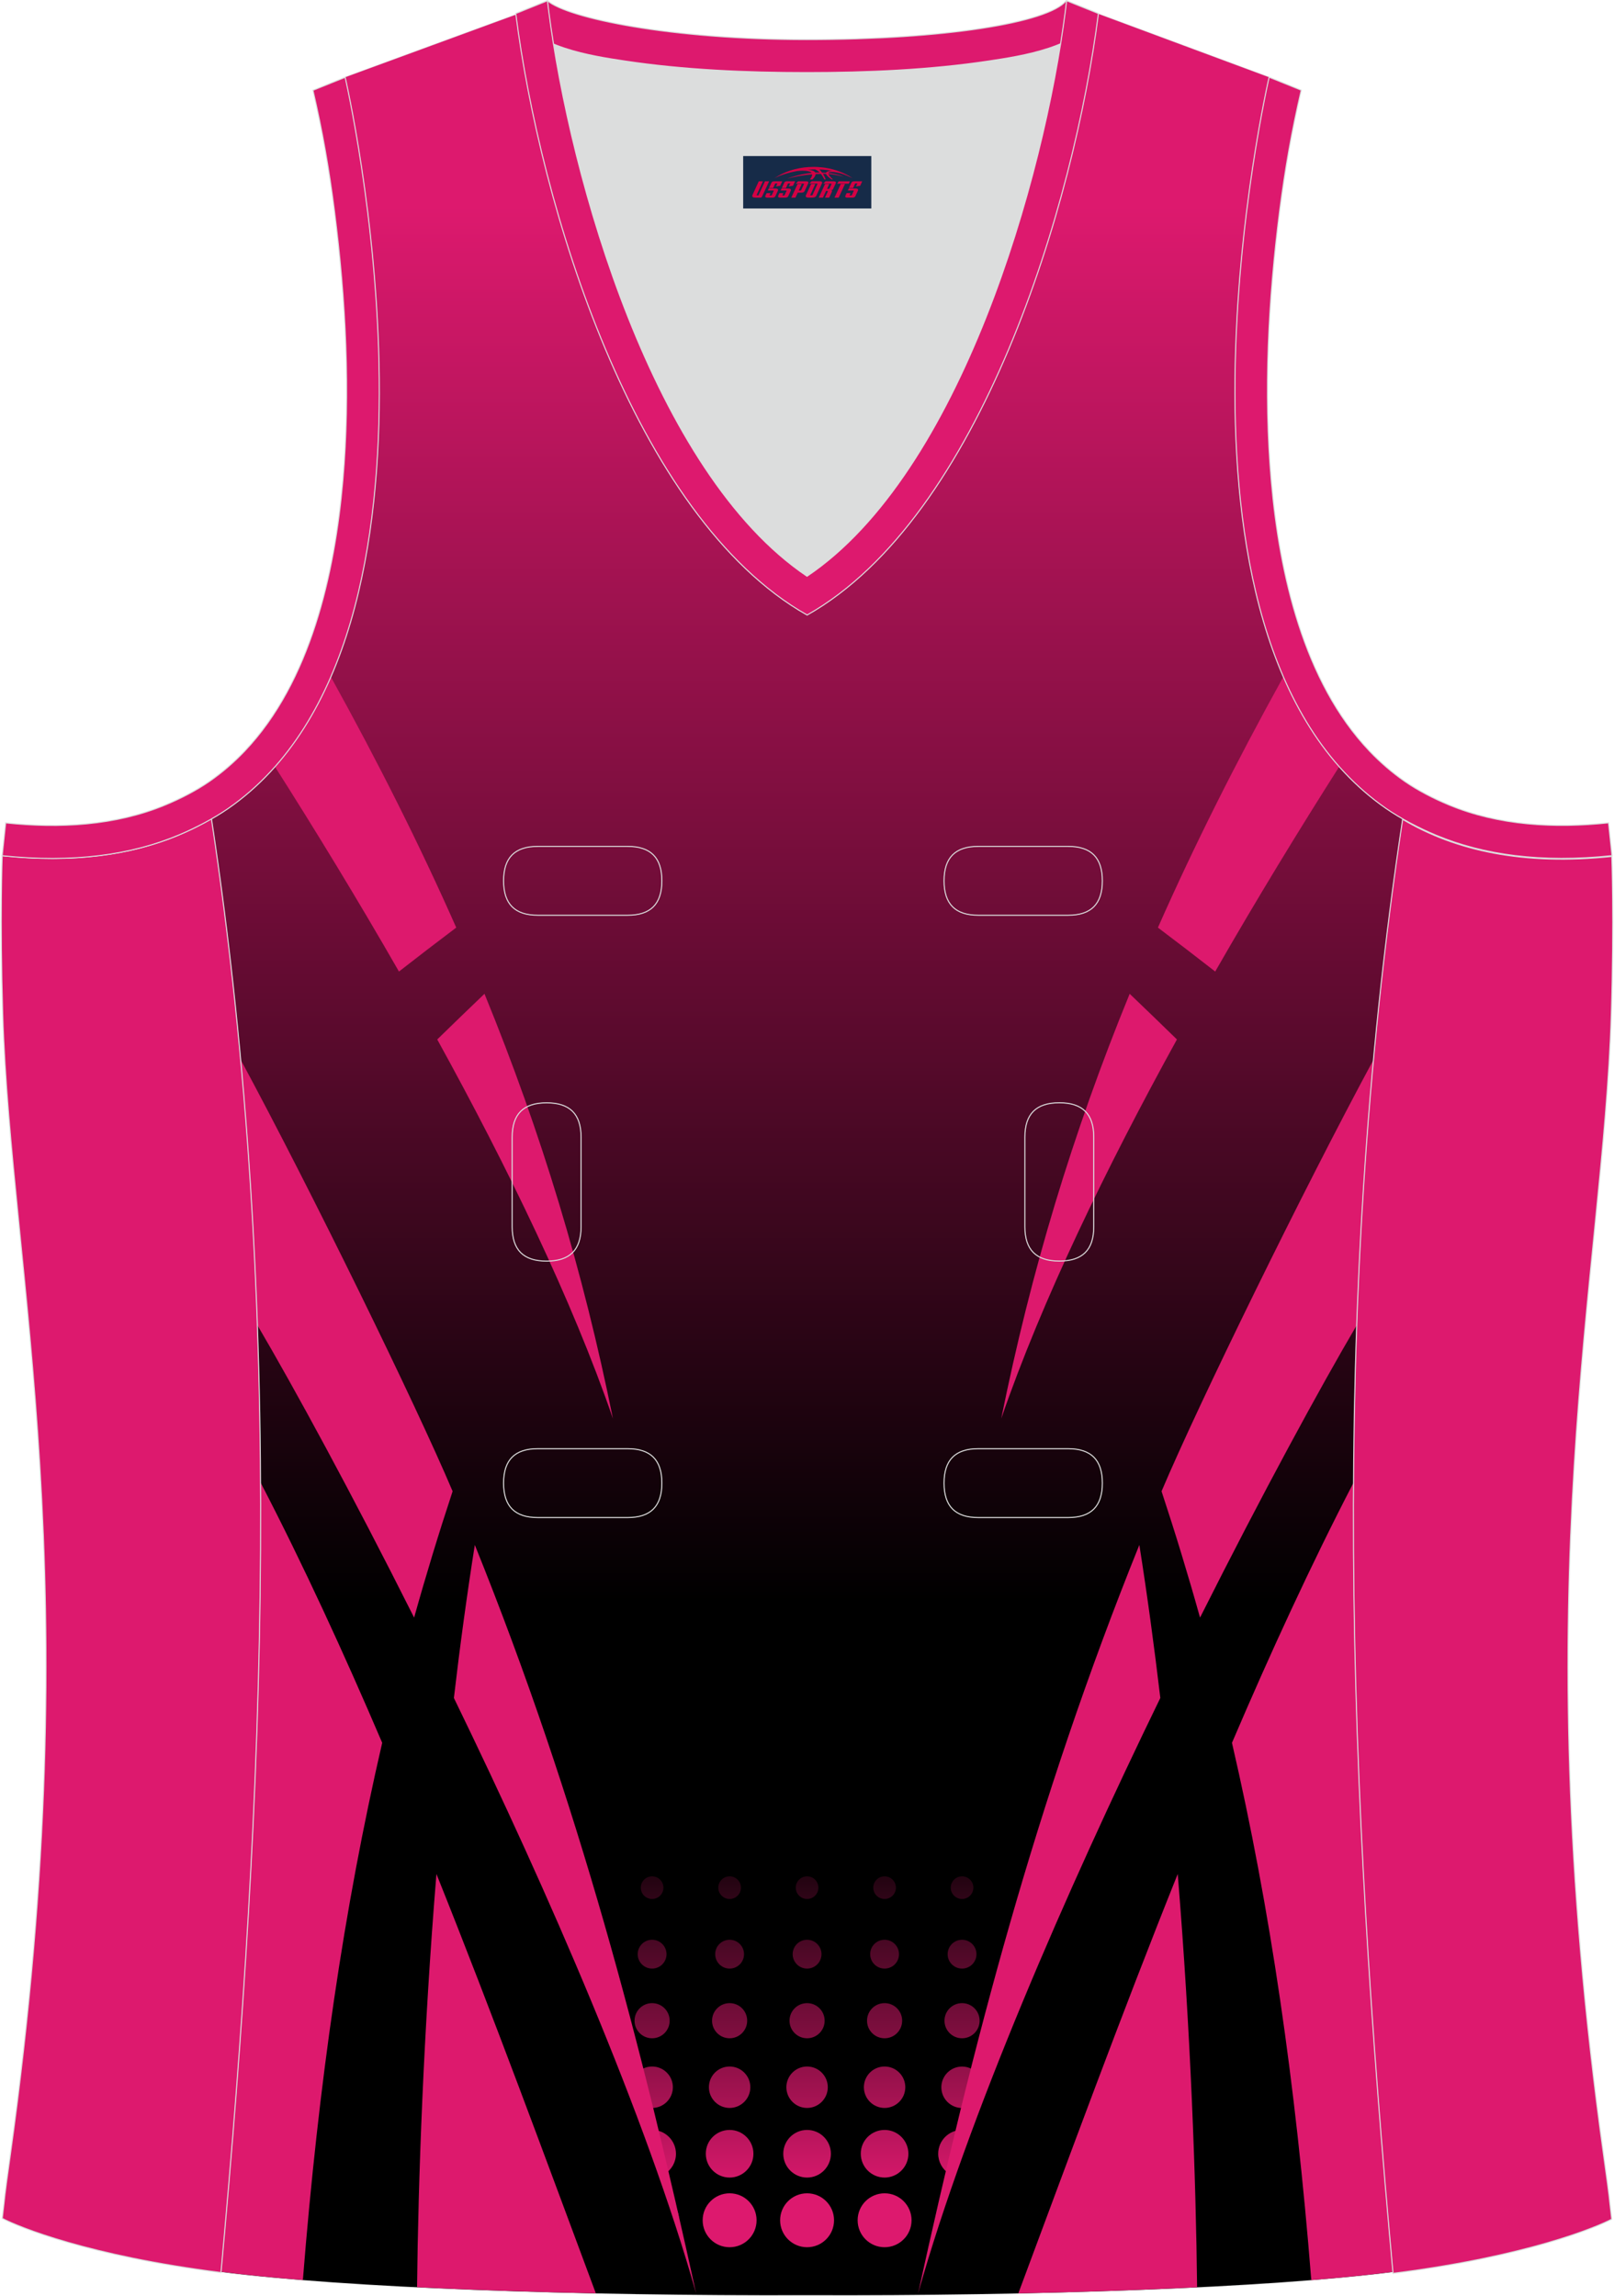 <?xml version="1.0" encoding="utf-8"?>
<!-- Generator: Adobe Illustrator 24.0.1, SVG Export Plug-In . SVG Version: 6.00 Build 0)  -->
<svg xmlns="http://www.w3.org/2000/svg" xmlns:xlink="http://www.w3.org/1999/xlink" version="1.1" id="图层_1" x="0px" y="0px" width="337.5px" height="480px" viewBox="0 0 302.07 429.99" enable-background="new 0 0 302.07 429.99" xml:space="preserve">
<g>
	<path fill="none" stroke="#DCDDDD" stroke-width="0.2" stroke-miterlimit="22.926" d="M101.66,0.86L64.52,14.48   c0,0,25.42,109.47-25.03,138.96C53.4,245.33,49.5,335.76,41.3,425.52c23.36,2.98,66.56,4.52,109.76,4.36   c43.2,0.17,86.4-1.37,109.76-4.36c-8.2-89.78-12.1-180.2,1.8-272.08c-50.45-29.49-25.03-138.96-25.03-138.96L200.6,0.75   l-11.73,8.47l-40.24,2.38l-33.1-3.11L101.66,0.86z"/>
	
		<linearGradient id="SVGID_1_" gradientUnits="userSpaceOnUse" x1="151.051" y1="129.691" x2="151.051" y2="390.911" gradientTransform="matrix(1 0 0 -1 0 429.613)">
		<stop offset="0" style="stop-color:#000000"/>
		<stop offset="1" style="stop-color:#DD196E"/>
	</linearGradient>
	<path fill-rule="evenodd" clip-rule="evenodd" fill="url(#SVGID_1_)" d="M101.66,0.86L64.52,14.48c0,0,25.42,109.47-25.03,138.96   C53.4,245.33,49.5,335.76,41.3,425.52c23.36,2.98,66.56,4.52,109.76,4.36c43.2,0.17,86.4-1.37,109.76-4.36   c-8.2-89.78-12.1-180.2,1.8-272.08c-50.45-29.49-25.03-138.96-25.03-138.96L200.6,0.75l-11.73,8.47l-40.24,2.38l-33.1-3.11   L101.66,0.86z"/>
	<path fill-rule="evenodd" clip-rule="evenodd" fill="#DD196D" d="M61.84,126.78c8.96,16.18,16.74,31.69,23.49,46.96   c-3.59,2.7-7.16,5.45-10.73,8.23c-7.85-13.69-15.83-26.74-23.23-38.37C55.7,138.72,59.13,133.03,61.84,126.78L61.84,126.78z    M90.62,186.14c10.73,26.22,18.5,52.03,24.06,79.56c-7.62-22.15-19.76-47.14-32.91-71.01C84.69,191.84,87.64,188.99,90.62,186.14z"/>
	
		<linearGradient id="SVGID_2_" gradientUnits="userSpaceOnUse" x1="150.781" y1="89.095" x2="150.781" y2="18.627" gradientTransform="matrix(1 0 0 -1 0 429.613)">
		<stop offset="0" style="stop-color:#000000"/>
		<stop offset="1" style="stop-color:#DD196E"/>
	</linearGradient>
	<path fill-rule="evenodd" clip-rule="evenodd" fill="url(#SVGID_2_)" d="M106.72,351.59c0.52,1.27,1.06,2.59,1.59,3.92   c0.77-0.32,1.3-1.07,1.3-1.96c0-1.17-0.95-2.12-2.12-2.12C107.23,351.44,106.97,351.49,106.72,351.59L106.72,351.59z    M119.11,388.38c0.53,1.96,1.11,4.06,1.73,6.25c0.38,0.12,0.77,0.19,1.19,0.19c2.14,0,3.88-1.74,3.88-3.88s-1.74-3.88-3.88-3.88   C120.86,387.06,119.82,387.57,119.11,388.38L119.11,388.38z M122.06,398.94c0.77,2.69,1.58,5.45,2.39,8.21   c1.23-0.8,2.04-2.18,2.04-3.75C126.48,400.95,124.5,398.96,122.06,398.94L122.06,398.94z M126.16,412.98   c0.3,1.02,0.61,2.03,0.9,3.03v-0.14C127.07,414.79,126.73,413.79,126.16,412.98L126.16,412.98z M177.6,407.11l2.53-8.17h-0.06   c-2.46,0-4.46,2-4.46,4.46C175.62,404.95,176.41,406.31,177.6,407.11L177.6,407.11z M181.5,394.55l1.79-5.78   c-0.7-1.03-1.87-1.7-3.21-1.7c-2.14,0-3.88,1.74-3.88,3.88s1.74,3.88,3.88,3.88C180.58,394.82,181.06,394.72,181.5,394.55   L181.5,394.55z M193.62,355.44l1.23-3.98c-0.09-0.01-0.17-0.02-0.26-0.02c-1.17,0-2.12,0.95-2.12,2.12   C192.48,354.38,192.94,355.09,193.62,355.44L193.62,355.44z M180.08,351.44c1.17,0,2.12,0.95,2.12,2.12c0,1.17-0.95,2.12-2.12,2.12   s-2.12-0.95-2.12-2.12S178.91,351.44,180.08,351.44L180.08,351.44z M165.57,351.44c1.17,0,2.12,0.95,2.12,2.12   c0,1.17-0.95,2.12-2.12,2.12s-2.12-0.95-2.12-2.12S164.4,351.44,165.57,351.44L165.57,351.44z M151.05,351.44   c1.17,0,2.12,0.95,2.12,2.12c0,1.17-0.95,2.12-2.12,2.12s-2.12-0.95-2.12-2.12S149.88,351.44,151.05,351.44L151.05,351.44z    M136.54,351.44c1.17,0,2.12,0.95,2.12,2.12c0,1.17-0.95,2.12-2.12,2.12s-2.12-0.95-2.12-2.12S135.37,351.44,136.54,351.44   L136.54,351.44z M122.02,351.44c1.17,0,2.12,0.95,2.12,2.12c0,1.17-0.95,2.12-2.12,2.12c-1.17,0-2.12-0.95-2.12-2.12   S120.85,351.44,122.02,351.44L122.02,351.44z M180.08,363.32c1.49,0,2.7,1.21,2.7,2.7c0,1.49-1.21,2.7-2.7,2.7   c-1.49,0-2.7-1.21-2.7-2.7C177.38,364.53,178.59,363.32,180.08,363.32L180.08,363.32z M165.57,363.32c1.49,0,2.7,1.21,2.7,2.7   c0,1.49-1.21,2.7-2.7,2.7c-1.49,0-2.7-1.21-2.7-2.7C162.86,364.53,164.07,363.32,165.57,363.32L165.57,363.32z M151.05,363.32   c1.49,0,2.7,1.21,2.7,2.7c0,1.49-1.21,2.7-2.7,2.7c-1.49,0-2.7-1.21-2.7-2.7C148.35,364.53,149.56,363.32,151.05,363.32   L151.05,363.32z M136.54,363.32c1.49,0,2.7,1.21,2.7,2.7c0,1.49-1.21,2.7-2.7,2.7c-1.49,0-2.7-1.21-2.7-2.7   C133.83,364.53,135.04,363.32,136.54,363.32L136.54,363.32z M122.02,363.32c1.49,0,2.7,1.21,2.7,2.7c0,1.49-1.21,2.7-2.7,2.7   s-2.7-1.21-2.7-2.7C119.32,364.53,120.53,363.32,122.02,363.32L122.02,363.32z M180.08,375.19c1.82,0,3.29,1.47,3.29,3.29   s-1.47,3.29-3.29,3.29c-1.82,0-3.29-1.47-3.29-3.29S178.26,375.19,180.08,375.19L180.08,375.19z M165.57,375.19   c1.82,0,3.29,1.47,3.29,3.29s-1.47,3.29-3.29,3.29c-1.82,0-3.29-1.47-3.29-3.29S163.75,375.19,165.57,375.19L165.57,375.19z    M151.05,375.19c1.82,0,3.29,1.47,3.29,3.29s-1.47,3.29-3.29,3.29c-1.82,0-3.29-1.47-3.29-3.29S149.23,375.19,151.05,375.19   L151.05,375.19z M136.54,375.19c1.82,0,3.29,1.47,3.29,3.29s-1.47,3.29-3.29,3.29c-1.82,0-3.29-1.47-3.29-3.29   S134.72,375.19,136.54,375.19L136.54,375.19z M122.02,375.19c1.82,0,3.29,1.47,3.29,3.29s-1.47,3.29-3.29,3.29   s-3.29-1.47-3.29-3.29S120.2,375.19,122.02,375.19L122.02,375.19z M165.57,387.06c2.14,0,3.88,1.74,3.88,3.88s-1.74,3.88-3.88,3.88   s-3.88-1.74-3.88-3.88S163.42,387.06,165.57,387.06L165.57,387.06z M151.05,387.06c2.14,0,3.88,1.74,3.88,3.88   s-1.74,3.88-3.88,3.88s-3.88-1.74-3.88-3.88C147.17,388.8,148.91,387.06,151.05,387.06L151.05,387.06z M136.54,387.06   c2.14,0,3.88,1.74,3.88,3.88s-1.74,3.88-3.88,3.88s-3.88-1.74-3.88-3.88S134.39,387.06,136.54,387.06L136.54,387.06z    M165.57,398.94c2.46,0,4.46,2,4.46,4.46s-2,4.46-4.46,4.46s-4.46-2-4.46-4.46C161.1,400.93,163.1,398.94,165.57,398.94   L165.57,398.94z M151.05,398.94c2.46,0,4.46,2,4.46,4.46s-2,4.46-4.46,4.46s-4.46-2-4.46-4.46   C146.59,400.93,148.59,398.94,151.05,398.94L151.05,398.94z M136.54,398.94c2.46,0,4.46,2,4.46,4.46s-2,4.46-4.46,4.46   s-4.46-2-4.46-4.46C132.07,400.93,134.07,398.94,136.54,398.94L136.54,398.94z M165.57,410.81c2.79,0,5.05,2.26,5.05,5.05   c0,2.79-2.26,5.05-5.05,5.05c-2.79,0-5.05-2.26-5.05-5.05C160.52,413.07,162.78,410.81,165.57,410.81L165.57,410.81z    M151.05,410.81c2.79,0,5.05,2.26,5.05,5.05c0,2.79-2.26,5.05-5.05,5.05c-2.79,0-5.05-2.26-5.05-5.05   C146,413.07,148.26,410.81,151.05,410.81L151.05,410.81z M136.54,410.81c2.79,0,5.05,2.26,5.05,5.05c0,2.79-2.26,5.05-5.05,5.05   c-2.79,0-5.05-2.26-5.05-5.05C131.49,413.07,133.75,410.81,136.54,410.81z"/>
	<path fill-rule="evenodd" clip-rule="evenodd" fill="#DD196D" d="M44.95,198.48c13.29,24.63,32.78,64.48,39.7,80.84   c-2.59,7.84-4.99,15.71-7.21,23.66c-11.69-23.29-22.47-43.05-29.36-54.78C47.5,231.66,46.48,215.09,44.95,198.48L44.95,198.48z    M48.68,277.68c0.29,49.56-2.91,98.79-7.39,147.83c4.43,0.57,9.58,1.08,15.31,1.54c2.94-36.88,7.68-69.61,14.86-100.62   C64.27,309.61,56.71,293.17,48.68,277.68L48.68,277.68z M77.99,428.4c10.35,0.51,21.67,0.89,33.49,1.14   c-9.29-24.92-19.15-51.85-29.86-78.54C79.19,380.65,78.21,408.31,77.99,428.4L77.99,428.4z M88.81,289.37   c19.49,48.28,31.35,94.07,41.45,140.16c-9.37-33.13-27.7-75.15-45.37-111.5C86.01,308.41,87.32,298.8,88.81,289.37z"/>
	<path fill-rule="evenodd" clip-rule="evenodd" fill="#DD196D" d="M257.16,198.47c-13.29,24.63-32.79,64.49-39.71,80.85   c2.59,7.84,4.99,15.71,7.21,23.66c11.7-23.3,22.48-43.07,29.37-54.8C254.61,231.65,255.63,215.08,257.16,198.47L257.16,198.47z    M190.62,429.55c11.82-0.25,23.14-0.63,33.49-1.14c-0.22-20.09-1.2-47.75-3.63-77.41C209.77,377.69,199.92,404.62,190.62,429.55   L190.62,429.55z M245.5,427.06c-2.94-36.88-7.68-69.61-14.86-100.63c7.19-16.82,14.76-33.27,22.79-48.76   c-0.29,49.56,2.91,98.8,7.39,147.85C256.38,426.08,251.23,426.6,245.5,427.06L245.5,427.06z M213.29,289.37   c1.49,9.43,2.79,19.04,3.93,28.66c-17.68,36.35-36,78.37-45.37,111.5C181.95,383.45,193.8,337.65,213.29,289.37z"/>
	<path fill-rule="evenodd" clip-rule="evenodd" fill="#DD196D" d="M240.26,126.78c-8.96,16.18-16.74,31.69-23.49,46.96   c3.59,2.7,7.16,5.45,10.73,8.23c7.85-13.69,15.83-26.74,23.23-38.37C246.4,138.72,242.97,133.03,240.26,126.78L240.26,126.78z    M211.48,186.14c-10.73,26.22-18.5,52.03-24.06,79.56c7.62-22.15,19.76-47.14,32.91-71.01   C217.41,191.84,214.46,188.99,211.48,186.14z"/>
	<path fill-rule="evenodd" clip-rule="evenodd" fill="#DCDDDD" d="M151.05,107.93c26.91-18.1,42.33-67.44,47.51-99.73   c-4.43,1.88-9.9,2.69-13.41,3.22c-11.13,1.68-22.9,2.18-34.15,2.18c-11.25,0-23.02-0.5-34.15-2.18c-3.48-0.52-8.88-1.32-13.27-3.16   C108.74,40.55,124.16,89.84,151.05,107.93z"/>
	
		<path fill-rule="evenodd" clip-rule="evenodd" fill="#DD196E" stroke="#DCDDDD" stroke-width="0.2" stroke-miterlimit="22.926" d="   M262.61,153.46c9.87,5.89,22.67,8.69,39.18,6.95c0,0,0.46,11.68-0.09,29.56c-1.51,49.06-16.56,105.39-1.41,213.94   c1.31,9.36,0.84,6.4,1.49,11.75c-3,1.58-16.15,7.01-40.97,10.14C252.6,335.94,248.68,245.43,262.61,153.46z"/>
	
		<path fill-rule="evenodd" clip-rule="evenodd" fill="#DD196E" stroke="#DCDDDD" stroke-width="0.2" stroke-miterlimit="22.926" d="   M205.31,2.41l-0.12,0.28c-2.78,6.16-14.15,7.84-20.05,8.73c-11.13,1.68-22.9,2.18-34.15,2.18c-11.25,0-23.02-0.5-34.15-2.18   c-5.9-0.89-17.27-2.57-20.05-8.73l-0.1-0.23c1.13-0.45,1.64-0.66,5.74-2.31c3.85,3.24,22.88,7.26,48.57,7.26s45.24-3.15,48.57-7.26   l0.15,0.01C203.83,1.81,202.32,1.2,205.31,2.41z"/>
	
		<path fill-rule="evenodd" clip-rule="evenodd" fill="#DD196E" stroke="#DCDDDD" stroke-width="0.2" stroke-miterlimit="22.926" d="   M39.47,153.31C29.6,159.2,16.8,162,0.28,160.26c0,0-0.45,11.68,0.09,29.56c1.51,49.06,16.56,105.39,1.41,213.94   c-1.31,9.36-0.84,6.4-1.49,11.75c3,1.58,16.15,7.01,40.97,10.14C49.49,335.8,53.4,245.29,39.47,153.31z"/>
	
		<path fill-rule="evenodd" clip-rule="evenodd" fill="#DD196E" stroke="#DCDDDD" stroke-width="0.2" stroke-miterlimit="22.926" d="   M96.48,2.53l5.93-2.39l0.2,1.61c4.03,31.77,19.67,86.82,48.43,106.18c28.77-19.35,44.41-74.41,48.43-106.18l0.2-1.61l5.95,2.39   c-4.53,35.74-22.04,94.27-54.56,112.67C118.52,96.79,101.01,38.27,96.48,2.53z"/>
	<path fill="none" stroke="#DCDDDD" stroke-width="0.2" stroke-miterlimit="22.926" d="M183.13,158.53c-4.32,0-6.42,2.11-6.42,6.45   s2.1,6.45,6.42,6.45h16.81c4.32,0,6.42-2.11,6.42-6.45s-2.1-6.45-6.42-6.45H183.13L183.13,158.53L183.13,158.53z M204.75,212.97   c0-4.32-2.11-6.42-6.45-6.42s-6.45,2.1-6.45,6.42v16.81c0,4.32,2.11,6.42,6.45,6.42s6.45-2.1,6.45-6.42V212.97L204.75,212.97   L204.75,212.97z M95.81,229.79c0,4.32,2.11,6.42,6.45,6.42s6.45-2.1,6.45-6.42v-16.81c0-4.32-2.11-6.42-6.45-6.42   s-6.45,2.1-6.45,6.42V229.79L95.81,229.79L95.81,229.79z M100.62,271.34c-4.32,0-6.42,2.11-6.42,6.45c0,4.34,2.1,6.45,6.42,6.45   h16.81c4.32,0,6.42-2.11,6.42-6.45c0-4.34-2.1-6.45-6.42-6.45H100.62L100.62,271.34L100.62,271.34z M183.13,271.34   c-4.32,0-6.42,2.11-6.42,6.45c0,4.34,2.1,6.45,6.42,6.45h16.81c4.32,0,6.42-2.11,6.42-6.45c0-4.34-2.1-6.45-6.42-6.45H183.13   L183.13,271.34L183.13,271.34z M100.62,158.53c-4.32,0-6.42,2.11-6.42,6.45s2.1,6.45,6.42,6.45h16.81c4.32,0,6.42-2.11,6.42-6.45   s-2.1-6.45-6.42-6.45H100.62z"/>
	
		<path fill-rule="evenodd" clip-rule="evenodd" fill="#DD196E" stroke="#DCDDDD" stroke-width="0.2" stroke-miterlimit="22.926" d="   M62.51,39.46c2.13,16.62,3.04,33.96,1.57,50.67c-1.52,17.32-6.03,37.55-18.38,50.55c-2,2.1-4.2,4.01-6.59,5.67   c-2.48,1.72-5.41,3.22-8.19,4.38c-9.42,3.94-19.94,4.46-29.99,3.4l-0.65,6.15c13.26,1.4,24.14-0.14,33.01-3.85   c3.09-1.29,6.59-3.1,9.34-5.01C88.85,119.29,64.52,14.48,64.52,14.48l-6.03,2.43C60.27,24.54,61.52,31.71,62.51,39.46z"/>
	
		<path fill-rule="evenodd" clip-rule="evenodd" fill="#DD196E" stroke="#DCDDDD" stroke-width="0.2" stroke-miterlimit="22.926" d="   M239.58,39.46c-2.13,16.62-3.04,33.96-1.57,50.67c1.52,17.32,6.03,37.55,18.39,50.54c2,2.1,4.2,4.01,6.59,5.67   c2.48,1.72,5.41,3.22,8.2,4.38c9.42,3.94,19.94,4.46,29.99,3.4l0.65,6.15c-13.26,1.4-24.14-0.14-33.01-3.85   c-3.09-1.29-6.59-3.1-9.34-5.01C213.26,119.28,237.6,14.46,237.6,14.46l6.02,2.43C241.83,24.54,240.58,31.71,239.58,39.46z"/>
	
</g>
<g id="tag_logo">
	<rect y="29.23" fill="#162B48" width="24" height="9.818" x="139.08"/>
	<g>
		<path fill="#D30044" d="M155.04,32.42l0.005-0.011c0.131-0.311,1.085-0.262,2.351,0.071c0.715,0.24,1.44,0.54,2.193,0.9    c-0.218-0.147-0.447-0.289-0.682-0.42l0.011,0.005l-0.011-0.005c-1.478-0.845-3.218-1.418-5.1-1.62    c-1.282-0.115-1.658-0.082-2.411-0.055c-2.449,0.142-4.68,0.905-6.458,2.095c1.26-0.638,2.722-1.075,4.195-1.336    c1.467-0.18,2.476-0.033,2.771,0.344c-1.691,0.175-3.469,0.633-4.555,1.075c1.156-0.338,2.967-0.665,4.647-0.813    c0.016,0.251-0.115,0.567-0.415,0.96h0.475c0.376-0.382,0.584-0.725,0.595-1.004c0.333-0.022,0.66-0.033,0.971-0.033    C153.87,32.86,154.08,33.21,154.28,33.6h0.262c-0.125-0.344-0.295-0.687-0.518-1.036c0.207,0,0.393,0.005,0.567,0.011    c0.104,0.267,0.496,0.66,1.058,1.025h0.245c-0.442-0.365-0.753-0.753-0.835-1.004c1.047,0.065,1.696,0.224,2.885,0.513    C156.86,32.68,156.12,32.51,155.04,32.42z M152.6,32.33c-0.164-0.295-0.655-0.485-1.402-0.551    c0.464-0.033,0.922-0.055,1.364-0.055c0.311,0.147,0.589,0.344,0.84,0.589C153.14,32.31,152.87,32.32,152.6,32.33z M154.58,32.38c-0.224-0.016-0.458-0.027-0.715-0.044c-0.147-0.202-0.311-0.398-0.502-0.6c0.082,0,0.164,0.005,0.24,0.011    c0.72,0.033,1.429,0.125,2.138,0.273C155.07,31.98,154.69,32.14,154.58,32.38z"/>
		<path fill="#D30044" d="M142,33.96L140.83,36.51C140.65,36.88,140.92,37.02,141.4,37.02l0.873,0.005    c0.115,0,0.251-0.049,0.327-0.175l1.342-2.891H143.16L141.94,36.59H141.77c-0.147,0-0.185-0.033-0.147-0.125l1.156-2.504H142L142,33.96z M143.86,35.31h1.271c0.36,0,0.584,0.125,0.442,0.425L145.1,36.77C145,36.99,144.73,37.02,144.5,37.02H143.58c-0.267,0-0.442-0.136-0.349-0.333l0.235-0.513h0.742L144.03,36.55C144.01,36.6,144.05,36.61,144.11,36.61h0.18    c0.082,0,0.125-0.016,0.147-0.071l0.376-0.813c0.011-0.022,0.011-0.044-0.055-0.044H143.69L143.86,35.31L143.86,35.31z M144.68,35.24h-0.78l0.475-1.025c0.098-0.218,0.338-0.256,0.578-0.256H146.4L146.01,34.8L145.23,34.92l0.262-0.562H145.2c-0.082,0-0.12,0.016-0.147,0.071L144.68,35.24L144.68,35.24z M146.27,35.31L146.1,35.68h1.069c0.06,0,0.06,0.016,0.049,0.044    L146.84,36.54C146.82,36.59,146.78,36.61,146.7,36.61H146.52c-0.055,0-0.104-0.011-0.082-0.06l0.175-0.376H145.87L145.64,36.69C145.54,36.88,145.72,37.02,145.99,37.02h0.916c0.24,0,0.502-0.033,0.605-0.251l0.475-1.031c0.142-0.3-0.082-0.425-0.442-0.425H146.27L146.27,35.31z M147.08,35.24l0.371-0.818c0.022-0.055,0.06-0.071,0.147-0.071h0.295L147.63,34.91l0.791-0.115l0.387-0.845H147.36c-0.24,0-0.48,0.038-0.578,0.256L146.31,35.24L147.08,35.24L147.08,35.24z M149.48,35.7h0.278c0.087,0,0.153-0.022,0.202-0.115    l0.496-1.075c0.033-0.076-0.011-0.12-0.125-0.12H148.93l0.431-0.431h1.522c0.355,0,0.485,0.153,0.393,0.355l-0.676,1.445    c-0.06,0.125-0.175,0.333-0.644,0.327l-0.649-0.005L148.87,37.02H148.09l1.178-2.558h0.785L149.48,35.7L149.48,35.7z     M152.07,36.51c-0.022,0.049-0.06,0.076-0.142,0.076h-0.191c-0.082,0-0.109-0.027-0.082-0.076l0.944-2.051h-0.785l-0.987,2.138    c-0.125,0.273,0.115,0.415,0.453,0.415h0.72c0.327,0,0.649-0.071,0.769-0.322l1.085-2.384c0.093-0.202-0.06-0.355-0.415-0.355    h-1.533l-0.431,0.431h1.38c0.115,0,0.164,0.033,0.131,0.104L152.07,36.51L152.07,36.51z M154.79,35.38h0.278    c0.087,0,0.158-0.022,0.202-0.115l0.344-0.753c0.033-0.076-0.011-0.12-0.125-0.12h-1.402l0.425-0.431h1.527    c0.355,0,0.485,0.153,0.393,0.355l-0.529,1.124c-0.044,0.093-0.147,0.18-0.393,0.18c0.224,0.011,0.256,0.158,0.175,0.327    l-0.496,1.075h-0.785l0.54-1.167c0.022-0.055-0.005-0.087-0.104-0.087h-0.235L154.02,37.02h-0.785l1.178-2.558h0.785L154.79,35.38L154.79,35.38z M157.36,34.47L156.18,37.02h0.785l1.184-2.558H157.36L157.36,34.47z M158.87,34.4l0.202-0.431h-2.1l-0.295,0.431    H158.87L158.87,34.4z M158.85,35.31h1.271c0.36,0,0.584,0.125,0.442,0.425l-0.475,1.031c-0.104,0.218-0.371,0.251-0.605,0.251    h-0.916c-0.267,0-0.442-0.136-0.349-0.333l0.235-0.513h0.742L159.02,36.55c-0.022,0.049,0.022,0.06,0.082,0.06h0.18    c0.082,0,0.125-0.016,0.147-0.071l0.376-0.813c0.011-0.022,0.011-0.044-0.049-0.044h-1.069L158.85,35.31L158.85,35.31z     M159.66,35.24H158.88l0.475-1.025c0.098-0.218,0.338-0.256,0.578-0.256h1.451l-0.387,0.845l-0.791,0.115l0.262-0.562h-0.295    c-0.082,0-0.12,0.016-0.147,0.071L159.66,35.24z"/>
	</g>
</g>
</svg>